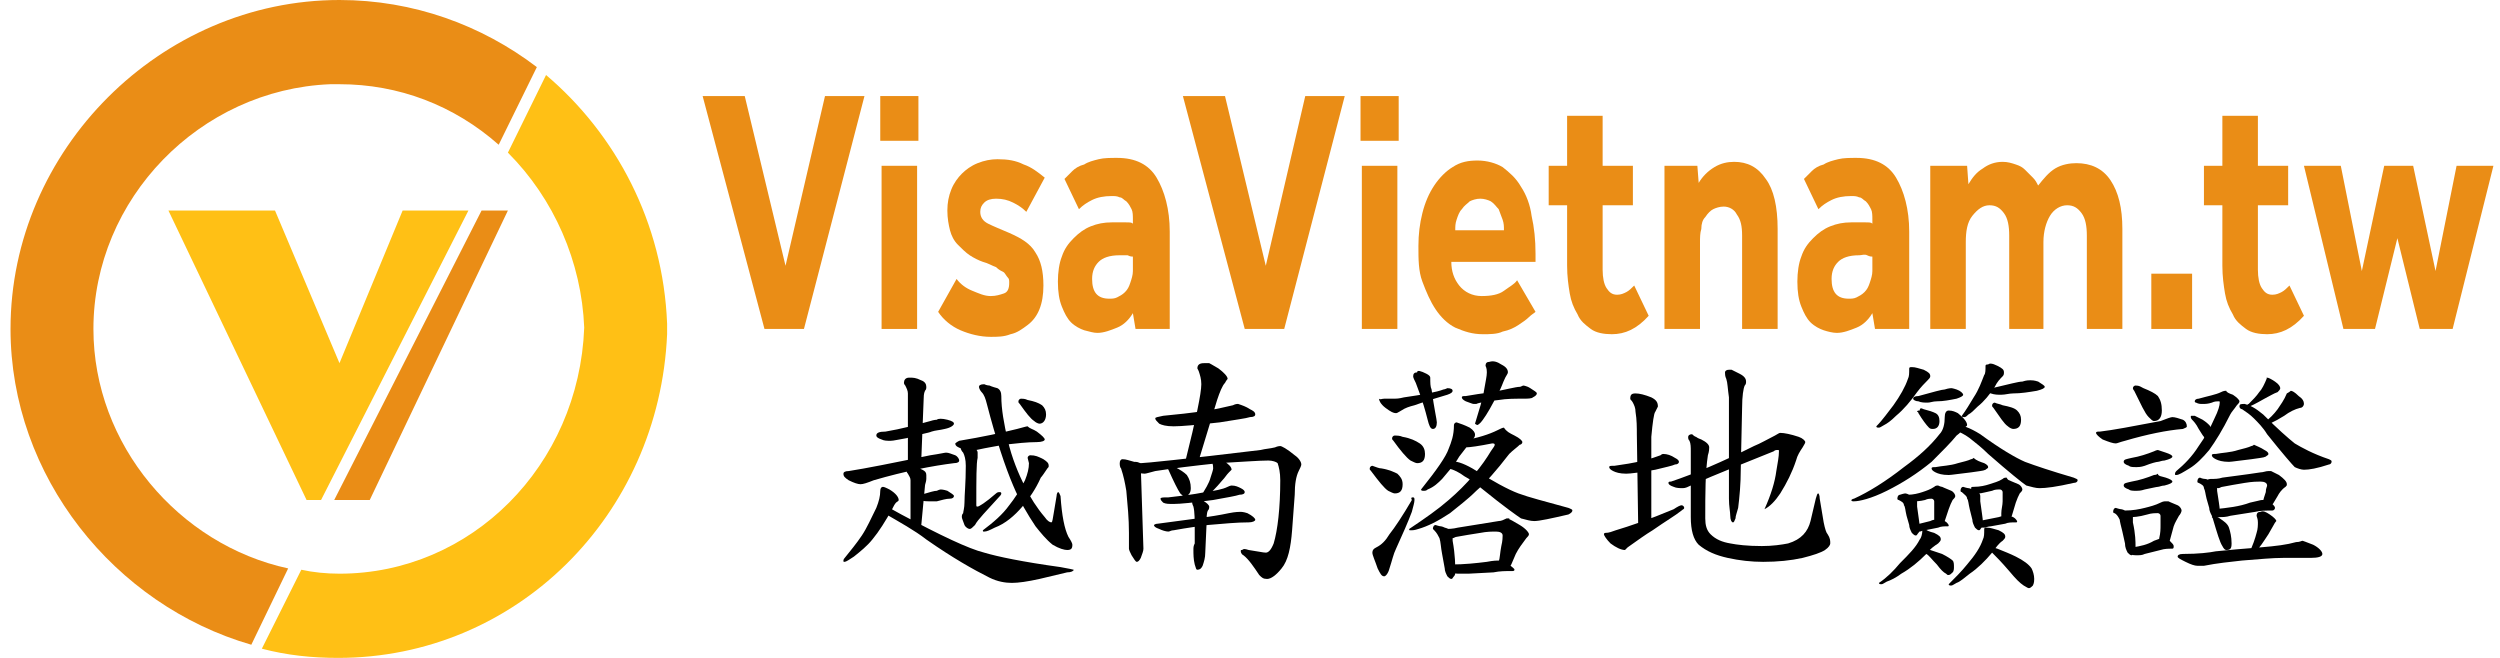 <?xml version="1.0" encoding="utf-8"?>
<!-- Generator: Adobe Illustrator 19.0.0, SVG Export Plug-In . SVG Version: 6.00 Build 0)  -->
<svg version="1.1" xmlns="http://www.w3.org/2000/svg" xmlns:xlink="http://www.w3.org/1999/xlink" x="0px" y="0px" width="190px"
	 height="50px" viewBox="0 0 190 50" style="enable-background:new 0 0 190 50;" xml:space="preserve">
<style type="text/css">
	.st0{fill:#EA8D16;}
	.st1{fill:#FFC015;}
</style>
<g id="Layer_1">
	<g id="XMLID_4_">
		<path id="XMLID_112_" class="st0" d="M21.9,43.2C13.6,41.4,7.1,33.8,7.1,25c0-9.9,8.1-18.2,18-18.6c0.2,0,0.5,0,0.7,0
			c4.5,0,8.7,1.6,12.1,4.6l2.9-5.9C36.6,1.9,31.4,0,25.8,0c-13.6,0-25,11.4-25,25c0,11.2,7.9,21,18.3,24"/>
		<path id="XMLID_6_" class="st1" d="M19.9,49.3c1.9,0.5,3.8,0.7,5.8,0.7c13.5,0,24.4-10.8,25-24.6c0-0.1,0-0.2,0-0.4
			c0-0.1,0-0.2,0-0.4c-0.3-7.7-3.9-14.4-9.2-18.9l-2.9,5.9c3.5,3.5,5.6,8.3,5.8,13.3C44,35.4,35.8,43.6,25.8,43.6
			c-1,0-2-0.1-2.9-0.3"/>
		<polygon id="XMLID_124_" class="st0" points="28.1,38 38.6,16 36.6,16 25.4,38 		"/>
		<polygon id="XMLID_125_" class="st1" points="25.8,27.6 20.9,16 12.8,16 23.3,38 24.4,38 35.6,16 30.6,16 		"/>
	</g>
	<g id="XMLID_2_">
		<path id="XMLID_7_" d="M67.6,37.2c0.5,0.3,0.7,0.6,0.7,0.8c0,0.1-0.1,0.1-0.2,0.2c-0.1,0.1-0.2,0.3-0.3,0.5
			c-0.5,0.9-1,1.7-1.5,2.3c-0.4,0.5-0.9,0.9-1.4,1.3c-0.3,0.2-0.6,0.4-0.7,0.4c-0.1,0-0.1,0-0.1-0.1c0,0,0-0.1,0.1-0.2
			c0.4-0.5,0.9-1.1,1.3-1.7c0.4-0.6,0.7-1.3,1.1-2.1c0.2-0.5,0.3-0.9,0.3-1.3c0-0.2,0.1-0.3,0.2-0.3C67.2,37,67.4,37.1,67.6,37.2z
			 M71.9,34.4c0.2,0,0.4,0.1,0.7,0.2c0.2,0.1,0.3,0.3,0.3,0.4c0,0.1-0.1,0.2-0.4,0.2c-1.6,0.2-3.7,0.6-6.1,1.3
			c-0.5,0.2-0.8,0.3-1,0.3c-0.2,0-0.5-0.1-0.9-0.3c-0.3-0.2-0.4-0.3-0.4-0.5c0-0.1,0.1-0.2,0.4-0.2c1.3-0.2,3.3-0.6,6.2-1.2
			C71.4,34.5,71.8,34.4,71.9,34.4z M72,31.9c0.4,0.1,0.5,0.2,0.5,0.3c0,0.1-0.2,0.3-0.7,0.4c-0.4,0.1-0.7,0.1-1,0.2
			c-0.2,0.1-0.9,0.2-1.9,0.5c-0.6,0.1-1,0.2-1.2,0.2c-0.3,0-0.5,0-0.7-0.1c-0.3-0.1-0.4-0.2-0.4-0.3c0-0.2,0.2-0.3,0.7-0.3
			c1.2-0.2,2.3-0.5,3.4-0.8c0.3-0.1,0.5-0.1,0.5-0.1C71.3,31.8,71.6,31.8,72,31.9z M67.4,38.5c0,0,0.4,0.2,1.1,0.6
			c3,1.6,5.1,2.6,6.3,2.9c1,0.3,2.9,0.7,5.8,1.1c0.6,0.1,1,0.2,1,0.2c0,0.1-0.2,0.2-0.5,0.2L79,44c-0.9,0.2-1.6,0.3-2.1,0.3
			c-0.5,0-1.1-0.1-1.7-0.4c-1.2-0.6-2.8-1.5-4.8-2.9c-0.9-0.7-2-1.3-3.2-2c-0.2-0.1-0.4-0.2-0.4-0.3c0-0.1,0.1-0.2,0.2-0.2
			C67.3,38.5,67.4,38.5,67.4,38.5z M70,28.9c0.3,0.1,0.4,0.3,0.4,0.5c0,0.1,0,0.2-0.1,0.3c-0.1,0.2-0.1,0.5-0.1,0.6L70,35.4h-1
			L69,29.9c0-0.2-0.1-0.4-0.2-0.6c-0.1-0.1-0.1-0.2-0.1-0.2c0-0.2,0.1-0.4,0.4-0.4S69.6,28.7,70,28.9z M70.1,35.7
			c0.2,0.1,0.3,0.2,0.3,0.4c0,0.1,0,0.2,0,0.3c0,0.2-0.1,0.4-0.1,0.5L70,40.1h-0.8l0-3.6c0-0.2-0.1-0.3-0.2-0.5
			c-0.1-0.1-0.1-0.2-0.1-0.2c0-0.2,0.1-0.3,0.3-0.3S69.7,35.5,70.1,35.7z M72,37.3c0.3,0.2,0.5,0.3,0.5,0.4c0,0.1-0.1,0.2-0.3,0.2
			c-0.3,0-0.6,0.1-1,0.2c-0.2,0-0.3,0-0.5,0c-0.3,0-0.5,0-0.8-0.1c-0.3-0.1-0.4-0.1-0.4-0.2c0-0.1,0.2-0.2,0.5-0.2
			c0.7-0.2,1-0.3,1.2-0.3c0.2-0.1,0.3-0.1,0.3-0.1C71.5,37.2,71.7,37.2,72,37.3z M78.8,32.8c0.4,0.3,0.6,0.5,0.6,0.6
			c0,0.1-0.2,0.2-0.6,0.2c-0.7,0-1.6,0.1-2.5,0.2c-0.5,0.1-1.2,0.2-2.1,0.4c-0.2,0-0.3,0.1-0.3,0.1c-0.3,0-0.5-0.1-0.8-0.2
			c-0.3-0.1-0.5-0.2-0.5-0.4c0,0,0.1-0.1,0.3-0.2c1.8-0.3,3.2-0.6,4.4-0.9c0.4-0.1,0.7-0.2,0.8-0.2C78.3,32.6,78.5,32.6,78.8,32.8z
			 M73.9,33.9c0.2,0.2,0.4,0.3,0.4,0.5c0,0.1,0,0.2,0,0.4c-0.1,0.4-0.1,1.6-0.1,3.5c0,0.2,0,0.2,0.1,0.2c0.1,0,0.6-0.3,1.4-1
			c0.1-0.1,0.2-0.1,0.3-0.1c0,0,0.1,0,0.1,0.1c0,0.1-0.1,0.2-0.2,0.3c-0.9,1-1.6,1.7-1.8,2.1c-0.2,0.2-0.3,0.3-0.4,0.3
			c-0.1,0-0.3-0.1-0.4-0.3c-0.1-0.3-0.2-0.5-0.2-0.6c0-0.1,0-0.2,0.1-0.3c0-0.1,0.1-0.4,0.1-0.8c0-0.6,0.1-1.5,0.1-2.8
			c0-0.5-0.1-0.8-0.2-1C73,34.2,73,34,73,34c0-0.1,0.1-0.2,0.3-0.2C73.5,33.7,73.7,33.8,73.9,33.9z M75.2,29.3c0,0,0.2,0.1,0.6,0.2
			c0.2,0.1,0.3,0.3,0.3,0.6c0,1,0.2,2.1,0.5,3.4c0.3,1.3,0.8,2.5,1.3,3.5c0.4,0.8,0.9,1.6,1.5,2.3c0.2,0.3,0.4,0.4,0.5,0.4
			c0.1,0,0.1-0.3,0.2-0.8l0.2-1.2c0-0.2,0.1-0.3,0.1-0.3c0.1,0,0.1,0.1,0.2,0.3c0.1,1.5,0.3,2.5,0.6,3.1c0.2,0.3,0.3,0.5,0.3,0.6
			c0,0.3-0.1,0.4-0.4,0.4c-0.2,0-0.6-0.1-1.1-0.4c-0.5-0.4-0.9-0.9-1.3-1.4c-0.6-0.9-1.2-1.9-1.7-3.1c-0.6-1.4-1.3-3.5-2-6.2
			c-0.1-0.4-0.2-0.7-0.4-0.9c-0.1-0.1-0.2-0.3-0.2-0.4c0-0.1,0.1-0.2,0.4-0.2C75,29.3,75.2,29.3,75.2,29.3z M79.3,34.9
			c0.3,0.2,0.4,0.3,0.4,0.5c0,0.1,0,0.1-0.1,0.2c-0.2,0.3-0.4,0.6-0.5,0.7c-0.4,0.9-0.9,1.6-1.4,2.2c-0.6,0.7-1.3,1.3-2.1,1.6
			c-0.4,0.2-0.6,0.3-0.8,0.3c-0.1,0-0.1,0-0.1-0.1c0.8-0.6,1.5-1.2,2-1.9c0.4-0.5,0.8-1.1,1.2-1.9c0.2-0.5,0.3-0.9,0.3-1.3l-0.1-0.4
			c0-0.1,0.1-0.2,0.2-0.2C78.7,34.6,78.9,34.7,79.3,34.9z M78.1,30.4c0.5,0.1,0.8,0.2,1.1,0.4c0.2,0.2,0.3,0.4,0.3,0.7
			c0,0.4-0.2,0.7-0.5,0.7c-0.1,0-0.3-0.1-0.4-0.2c-0.3-0.2-0.6-0.6-1.1-1.3c-0.1-0.1-0.1-0.1-0.1-0.2c0-0.1,0.1-0.2,0.2-0.2
			C77.7,30.3,77.9,30.3,78.1,30.4z"/>
		<path id="XMLID_20_" d="M86.2,35.1c0.3,0.1,0.5,0.3,0.5,0.4l0.2,6.2c0,0.2-0.1,0.4-0.2,0.7c-0.1,0.2-0.2,0.3-0.3,0.3
			c-0.1,0-0.2-0.2-0.4-0.5c-0.1-0.2-0.2-0.4-0.2-0.5c0-0.1,0-0.2,0-0.4c0-0.3,0-0.6,0-0.8c0-1.1-0.1-2.1-0.2-3.2
			c-0.1-0.6-0.2-1.1-0.4-1.7c-0.1-0.1-0.1-0.3-0.1-0.4c0-0.2,0.1-0.3,0.2-0.3C85.6,34.9,85.8,35,86.2,35.1z M86,35.1
			c0,0,0.1,0,0.3,0c0.2,0,0.3,0.1,0.4,0.1c0.3,0,3.3-0.3,9.1-1c0.4-0.1,0.7-0.1,1.1-0.2c0.2-0.1,0.4-0.1,0.4-0.1
			c0.1,0,0.5,0.2,1.1,0.7c0.3,0.2,0.5,0.5,0.5,0.7c0,0.1-0.1,0.3-0.2,0.5c-0.2,0.4-0.3,1-0.3,1.8l-0.2,2.7c-0.1,1.3-0.3,2.3-0.8,2.9
			C97,43.7,96.6,44,96.3,44l-0.1-2c0.2,0,0.4-0.2,0.6-0.7c0.3-1,0.5-2.7,0.5-4.8c0-0.6-0.1-1-0.2-1.3C97,35.1,96.7,35,96.4,35
			c-0.7,0-2,0.1-3.8,0.2c-1.9,0.2-3.5,0.4-4.8,0.6C87.4,35.9,87.1,36,87,36c-0.3,0-0.6-0.1-0.9-0.2c-0.3-0.2-0.4-0.3-0.4-0.4
			c0-0.1,0.1-0.2,0.2-0.2C86,35.1,86,35.1,86,35.1z M94.8,39c0.4,0.2,0.6,0.4,0.6,0.5c0,0.1-0.2,0.2-0.5,0.2c-0.9,0-1.9,0.1-3.1,0.2
			c-0.7,0.1-1.5,0.2-2.6,0.4c-0.2,0-0.3,0.1-0.4,0.1c-0.2,0-0.5-0.1-0.7-0.2c-0.3-0.1-0.4-0.2-0.4-0.3c0,0,0.1-0.1,0.3-0.1
			c2.2-0.3,4-0.5,5.4-0.8c0.5-0.1,0.8-0.1,0.9-0.1C94.3,38.9,94.5,38.9,94.8,39z M95,31.1c0.2,0.1,0.4,0.2,0.4,0.4
			c0,0.1-0.1,0.2-0.4,0.2c-0.3,0.1-1.1,0.2-2.3,0.4c-1.8,0.2-2.9,0.3-3.5,0.3c-0.6,0-0.9-0.1-1.1-0.2c-0.2-0.2-0.3-0.3-0.3-0.4
			c0-0.1,0.2-0.1,0.6-0.2c1-0.1,2.1-0.2,3.3-0.4c0.8-0.1,1.5-0.3,2-0.4c0.2-0.1,0.3-0.1,0.4-0.1C94.4,30.8,94.7,30.9,95,31.1z
			 M94.3,37.1c0.2,0.1,0.3,0.2,0.3,0.3c0,0.1-0.1,0.2-0.4,0.2c-0.3,0.1-0.9,0.2-2,0.4c-1.5,0.2-2.5,0.3-3,0.3c-0.4,0-0.6,0-0.8-0.1
			c-0.1-0.1-0.2-0.2-0.2-0.3c0-0.1,0.2-0.1,0.6-0.1c0.9-0.1,1.8-0.2,2.8-0.4c0.7-0.1,1.3-0.2,1.7-0.4c0.2-0.1,0.3-0.1,0.3-0.1
			C93.9,36.9,94.1,37,94.3,37.1z M89.3,35.5c0.4,0.2,0.7,0.4,0.9,0.6c0.2,0.3,0.3,0.6,0.3,1c0,0.4-0.2,0.6-0.5,0.6
			c-0.1,0-0.2-0.1-0.3-0.2c-0.2-0.3-0.5-0.9-0.9-1.8c-0.1-0.1-0.1-0.2-0.1-0.2c0-0.1,0.1-0.1,0.2-0.1C89,35.3,89.2,35.4,89.3,35.5z
			 M91.9,27.6c0,0,0.2,0.1,0.7,0.4c0.4,0.3,0.7,0.6,0.7,0.8c0,0-0.1,0.1-0.2,0.3c-0.2,0.2-0.4,0.7-0.6,1.3L91.1,35h-1
			c0.8-3.2,1.2-5.1,1.2-5.8c0-0.4-0.1-0.7-0.2-1L91,28c0-0.3,0.2-0.4,0.5-0.4C91.7,27.6,91.9,27.6,91.9,27.6z M91,37.8
			c0,0,0.2,0.1,0.5,0.3c0.2,0.1,0.4,0.3,0.4,0.4c0,0.1,0,0.2-0.1,0.3c-0.1,0.2-0.1,0.5-0.1,1L91.6,42c0,0.4-0.1,0.7-0.2,1
			c-0.1,0.2-0.2,0.3-0.4,0.3c-0.1,0-0.1-0.1-0.2-0.4c-0.1-0.4-0.1-0.8-0.1-1.1c0-0.2,0-0.3,0.1-0.5c0-0.2,0-0.5,0-0.9
			c0-0.9,0-1.5-0.1-1.9c-0.1-0.2-0.1-0.3-0.1-0.4c0-0.2,0.1-0.3,0.3-0.3C90.9,37.8,91,37.8,91,37.8z M93.1,35.1
			c0.3,0.2,0.5,0.4,0.5,0.6c0,0-0.1,0.1-0.2,0.2c-0.2,0.2-0.3,0.4-0.5,0.6c-0.5,0.6-0.9,1-1.2,1.2c-0.2,0.2-0.4,0.2-0.4,0.2
			c-0.1,0-0.1-0.1-0.1-0.1c0.4-0.6,0.7-1.1,0.8-1.5c0.1-0.3,0.2-0.6,0.2-0.7c0-0.1,0-0.3-0.1-0.5c0-0.2,0.1-0.3,0.3-0.3
			C92.6,34.8,92.8,34.9,93.1,35.1z M94.9,41.8c0.7,0.1,1.1,0.2,1.3,0.2l0.1,2c-0.3,0-0.4-0.1-0.6-0.3c-0.4-0.6-0.8-1.2-1.2-1.5
			c-0.2-0.1-0.2-0.3-0.2-0.3c0-0.1,0-0.1,0.1-0.1C94.5,41.7,94.6,41.7,94.9,41.8z"/>
		<path id="XMLID_31_" d="M105,35.6c0.6,0.1,1,0.3,1.2,0.4c0.2,0.2,0.4,0.4,0.4,0.8c0,0.5-0.2,0.7-0.6,0.7c-0.1,0-0.3-0.1-0.5-0.2
			c-0.3-0.2-0.7-0.7-1.3-1.5c-0.1-0.1-0.1-0.1-0.1-0.2c0-0.1,0.1-0.2,0.2-0.2C104.6,35.5,104.8,35.6,105,35.6z M107.4,37.8
			c0.1,0,0.1,0.1,0.1,0.2c0,0.2-0.1,0.5-0.2,0.9c-0.3,0.8-0.7,1.7-1.2,2.8c-0.2,0.4-0.3,0.9-0.5,1.5c-0.1,0.4-0.3,0.6-0.4,0.6
			c-0.2,0-0.3-0.2-0.5-0.6c-0.2-0.6-0.4-1-0.4-1.2c0-0.2,0.1-0.3,0.3-0.4c0.4-0.2,0.7-0.5,1-1c0.4-0.5,1-1.4,1.7-2.6
			C107.2,37.8,107.3,37.8,107.4,37.8z M105.2,30.3c0.1,0,0.2,0,0.4,0c0.2,0,0.4,0,0.4,0c0.1,0,0.3,0,0.7-0.1c1.4-0.2,2.5-0.4,3-0.6
			c0.1,0,0.3-0.1,0.3-0.1c0.3,0,0.4,0.1,0.4,0.2c0,0.1-0.1,0.2-0.4,0.3c-1.7,0.5-2.5,0.8-2.5,0.8c-0.4,0.1-0.7,0.2-1,0.4
			c-0.2,0.1-0.3,0.2-0.4,0.2c-0.2,0-0.4-0.1-0.8-0.4c-0.4-0.3-0.5-0.6-0.5-0.7C104.9,30.4,105,30.3,105.2,30.3z M106.6,33.2
			c0.6,0.1,1,0.3,1.3,0.5c0.3,0.2,0.4,0.5,0.4,0.8c0,0.5-0.2,0.7-0.6,0.7c-0.1,0-0.3-0.1-0.5-0.2c-0.3-0.2-0.8-0.8-1.3-1.5
			c-0.1-0.1-0.1-0.1-0.1-0.2c0-0.1,0.1-0.2,0.2-0.2C106.1,33.1,106.4,33.1,106.6,33.2z M115.1,33.1c0.4,0.2,0.6,0.4,0.6,0.5
			c0,0.1-0.1,0.2-0.2,0.2c-0.2,0.2-0.5,0.4-0.8,0.7c-1,1.3-1.8,2.2-2.5,2.8c-0.7,0.7-1.4,1.2-2,1.7c-0.9,0.6-1.7,1-2.4,1.2
			c-0.3,0.1-0.4,0.1-0.6,0.1c-0.1,0-0.1,0-0.1-0.1c1.2-0.8,2.2-1.5,3-2.2c0.7-0.6,1.3-1.2,1.9-1.9c0.6-0.7,1-1.3,1.3-1.8
			c0.2-0.3,0.3-0.4,0.3-0.5c0-0.1-0.1-0.1-0.2-0.1c-1,0.2-1.7,0.3-2,0.3c-0.1,0-0.3,0-0.5-0.1c-0.2-0.1-0.3-0.2-0.3-0.2
			c0-0.1,0.2-0.1,0.5-0.2c1.2-0.2,2.1-0.5,2.7-0.8c0.2-0.1,0.4-0.2,0.5-0.2C114.5,32.8,114.7,32.9,115.1,33.1z M108.4,28.4
			c0.2,0.1,0.3,0.2,0.3,0.3c0,0.4,0,0.7,0.1,0.9c0.2,1.5,0.4,2.3,0.4,2.5c0,0.3-0.1,0.5-0.3,0.5c-0.2,0-0.3-0.3-0.4-0.7
			c-0.4-1.6-0.8-2.5-0.9-2.8c-0.1-0.2-0.2-0.4-0.2-0.5c0-0.2,0.1-0.3,0.3-0.3C107.7,28.1,108,28.2,108.4,28.4z M111.7,32.5
			c0.3,0.2,0.4,0.4,0.4,0.5c0,0.1,0,0.2-0.1,0.3c-0.4,0.5-0.8,1-1.1,1.4c-0.4,0.7-0.9,1.2-1.3,1.7c-0.3,0.3-0.6,0.6-1.1,0.8
			c-0.1,0.1-0.2,0.1-0.3,0.1c-0.1,0-0.2,0-0.2-0.1c1.2-1.5,1.9-2.5,2.1-3.1c0.2-0.5,0.4-1,0.4-1.8c0-0.1,0.1-0.2,0.2-0.2
			C111,32.2,111.3,32.3,111.7,32.5z M109.5,40c0,0,0.1,0,0.3,0.1c0.4,0.1,0.6,0.3,0.6,0.5c0,0.2,0,0.3,0,0.5
			c0.2,1.1,0.2,1.9,0.2,2.3c0,0.2,0,0.3-0.1,0.4c-0.1,0.1-0.1,0.2-0.2,0.2c-0.1,0-0.2-0.1-0.3-0.2c-0.1-0.2-0.2-0.4-0.2-0.6
			l-0.2-1.1c-0.1-0.5-0.1-0.9-0.2-1.2c-0.1-0.2-0.2-0.4-0.4-0.6c-0.1-0.1-0.1-0.1-0.1-0.1c0-0.2,0.1-0.3,0.2-0.3
			C109.4,40,109.5,40,109.5,40z M114.8,39.5c0,0,0.2,0.1,0.7,0.4c0.5,0.3,0.7,0.6,0.7,0.7c0,0.1-0.1,0.2-0.2,0.3
			c-0.3,0.4-0.6,0.8-0.8,1.2l-0.3,0.7c-0.1,0.3-0.4,0.5-0.6,0.5c-0.3,0-0.5-0.1-0.5-0.3c0-0.1,0-0.2,0.1-0.3
			c0.1-0.3,0.1-0.7,0.2-1.2c0.1-0.4,0.1-0.7,0.1-0.8c0-0.2-0.2-0.3-0.5-0.3c-0.3,0-0.7,0-1.2,0.1c-0.6,0.1-1.3,0.2-1.8,0.3
			c-0.1,0-0.2,0.1-0.3,0.1c-0.2,0-0.4-0.1-0.6-0.2c-0.2-0.1-0.3-0.2-0.3-0.3c0-0.1,0.1-0.2,0.3-0.2c0.3,0,0.6,0,1-0.1
			c0.7-0.1,1.8-0.3,3.1-0.5c0.2,0,0.4-0.1,0.6-0.2c0.1,0,0.2,0,0.2,0C114.7,39.5,114.8,39.5,114.8,39.5z M111.9,35.6
			c1.6,1,2.7,1.6,3.5,1.9c0.8,0.3,2,0.6,3.8,1.1c0.2,0.1,0.3,0.1,0.3,0.2c0,0.1-0.1,0.2-0.3,0.3c-1.3,0.3-2.2,0.5-2.6,0.5
			c-0.3,0-0.6-0.1-1-0.2c-0.3-0.2-1.3-0.9-2.9-2.2c-0.5-0.4-1-0.8-1.4-1c-0.4-0.3-0.8-0.5-1.2-0.6c-0.2,0-0.2-0.1-0.2-0.2
			c0-0.2,0.1-0.3,0.4-0.3C110.6,35,111.2,35.2,111.9,35.6z M114.2,42.7c0,0,0.2,0.1,0.5,0.2c0.2,0.2,0.4,0.3,0.4,0.4
			c0,0.1-0.1,0.1-0.2,0.1c-0.5,0-0.9,0-1.4,0.1l-1.9,0.1c-0.3,0-0.6,0-0.8,0c-0.3,0-0.5-0.1-0.6-0.2s-0.2-0.2-0.2-0.3
			c0-0.1,0.1-0.2,0.3-0.2c1,0,1.9-0.1,2.7-0.2c0.5-0.1,0.8-0.1,0.9-0.1C114.1,42.7,114.2,42.7,114.2,42.7z M116.3,29.5
			c0.3,0.2,0.5,0.3,0.5,0.4c0,0.1-0.1,0.2-0.3,0.3c-0.1,0.1-0.4,0.1-0.8,0.1c-0.6,0-1.2,0-1.8,0.1c-0.9,0.1-1.5,0.2-1.7,0.3
			c-0.1,0-0.2,0-0.2,0c-0.1,0-0.3-0.1-0.6-0.2c-0.2-0.1-0.3-0.2-0.3-0.3c0-0.1,0.1-0.1,0.3-0.1c0.6-0.1,1.2-0.2,2-0.3
			c1.1-0.2,1.8-0.4,2.1-0.4c0.1,0,0.2-0.1,0.3-0.1C115.7,29.3,116,29.3,116.3,29.5z M114.1,27.7c0.4,0.2,0.5,0.4,0.5,0.6
			c0,0.1-0.1,0.2-0.2,0.4c-0.2,0.4-0.3,0.8-0.5,1.1c-0.5,1-0.9,1.7-1.2,2.1c-0.2,0.3-0.4,0.4-0.4,0.4c-0.1,0-0.2-0.1-0.2-0.1
			c0.3-1,0.6-1.9,0.7-2.6c0.1-0.6,0.2-1,0.2-1.3c0-0.1,0-0.3-0.1-0.5c0-0.2,0.1-0.3,0.3-0.3C113.5,27.4,113.8,27.5,114.1,27.7z"/>
		<path id="XMLID_45_" d="M127.8,38.4c0.1,0,0.2,0.1,0.2,0.2c0,0.1-0.1,0.1-0.2,0.2c-0.5,0.4-1.2,0.8-2.2,1.5
			c-0.5,0.3-1.2,0.8-1.9,1.3c-0.1,0.1-0.2,0.2-0.2,0.2c-0.3,0-0.7-0.2-1.1-0.5c-0.3-0.3-0.5-0.6-0.5-0.7c0,0,0-0.1,0.1-0.1
			c0.3,0,0.5-0.1,0.8-0.2c1-0.3,2.5-0.8,4.4-1.6C127.5,38.5,127.7,38.4,127.8,38.4z M127.3,34.8c0.2,0.1,0.3,0.2,0.3,0.3
			c0,0.1-0.1,0.2-0.3,0.2c-0.2,0.1-0.7,0.2-1.5,0.4c-1.1,0.2-1.9,0.3-2.2,0.3c-0.5,0-0.8-0.1-1-0.2c-0.2-0.1-0.3-0.2-0.3-0.3
			c0-0.1,0.1-0.1,0.4-0.1c0.7-0.1,1.4-0.2,2.2-0.4c0.5-0.1,1-0.3,1.3-0.4c0.1-0.1,0.2-0.1,0.2-0.1C126.7,34.5,127,34.6,127.3,34.8z
			 M125.5,30.2c0.4,0.2,0.5,0.4,0.5,0.7c0,0-0.1,0.2-0.2,0.4c-0.1,0.1-0.2,0.8-0.3,1.9l0,6.6h-1l-0.1-6.8c0-0.5,0-1.1-0.1-1.7
			c0-0.3-0.1-0.5-0.2-0.7c-0.1-0.2-0.2-0.2-0.2-0.3c0-0.3,0.1-0.4,0.4-0.4C124.6,29.9,125,30,125.5,30.2z M136.7,33.2
			c0.3,0.1,0.5,0.3,0.5,0.4c0,0.1-0.1,0.2-0.2,0.4c-0.2,0.3-0.4,0.6-0.5,1c-0.3,0.9-0.7,1.7-1.2,2.5c-0.4,0.6-0.8,1-1.2,1.2
			c0.5-1.1,0.8-2.1,0.9-2.9c0.1-0.6,0.2-1.1,0.2-1.5c0-0.1,0-0.1-0.1-0.1c-0.1,0-0.2,0-0.3,0.1c-2.2,0.9-4.3,1.7-6.3,2.6
			c-0.2,0.1-0.4,0.2-0.6,0.2c-0.2,0-0.5,0-0.7-0.1c-0.3-0.1-0.4-0.2-0.4-0.3c0-0.1,0.1-0.1,0.2-0.1c1.8-0.6,3.9-1.5,6.3-2.7
			c0.5-0.2,1-0.5,1.6-0.8c0.2-0.1,0.3-0.2,0.4-0.2C135.6,32.9,136.1,33,136.7,33.2z M128.9,33.2c0,0,0.1,0.1,0.4,0.2
			c0.4,0.2,0.6,0.4,0.6,0.6c0,0.1,0,0.3-0.1,0.6c-0.2,1.3-0.2,2.9-0.2,4.8c0,0.5,0.1,0.9,0.4,1.2c0.4,0.4,0.9,0.6,1.5,0.7
			c0.5,0.1,1.3,0.2,2.4,0.2c0.8,0,1.5-0.1,2-0.2c1-0.3,1.5-0.9,1.7-1.7l0.4-1.7c0.1-0.3,0.1-0.4,0.2-0.4c0,0,0.1,0.1,0.1,0.4
			l0.3,1.8c0.1,0.5,0.2,0.8,0.3,0.9c0.2,0.3,0.2,0.5,0.2,0.7c0,0.1-0.1,0.3-0.4,0.5c-0.3,0.2-0.9,0.4-1.7,0.6
			c-0.9,0.2-1.9,0.3-3,0.3c-0.9,0-1.8-0.1-2.7-0.3c-0.9-0.2-1.6-0.5-2.2-1c-0.4-0.4-0.6-1.1-0.6-2.1c0-0.6,0-1.4,0-2.3
			c0-1.2,0-2.1,0-2.7c0-0.3,0-0.6-0.1-0.8c-0.1-0.1-0.1-0.2-0.1-0.3c0-0.1,0.1-0.2,0.3-0.2C128.8,33.2,128.9,33.2,128.9,33.2z
			 M131.6,28.1c0,0,0.2,0.1,0.6,0.3c0.4,0.2,0.5,0.4,0.5,0.6c0,0.1,0,0.2-0.1,0.3c-0.1,0.2-0.2,0.8-0.2,1.7l-0.1,4.6
			c0,1.2-0.1,2.2-0.2,3c-0.1,0.4-0.2,0.6-0.2,0.8c-0.1,0.2-0.1,0.3-0.2,0.3c-0.1,0-0.2-0.2-0.2-0.5c0-0.3-0.1-0.7-0.1-1.3v-4.9
			c0-0.9,0-1.8,0-2.8c-0.1-0.7-0.1-1.1-0.2-1.4c-0.1-0.2-0.1-0.4-0.1-0.5c0-0.1,0.1-0.2,0.3-0.2S131.6,28.1,131.6,28.1z"/>
		<path id="XMLID_52_" d="M148.8,31.4c0.5,0.4,0.7,0.7,0.7,0.9c0,0.1-0.1,0.1-0.2,0.2c-0.2,0.2-0.3,0.4-0.6,0.6
			c-0.4,0.5-1.1,1.2-1.9,2c-1.1,0.9-2.2,1.6-3.4,2.2c-1.2,0.6-2.1,0.8-2.5,0.8c-0.1,0-0.2,0-0.2-0.1c0,0,0.1-0.1,0.2-0.1
			c1.1-0.5,2.4-1.3,3.8-2.4c1.1-0.8,2-1.6,2.7-2.5c0.3-0.3,0.4-0.8,0.4-1.3c0-0.3,0.1-0.5,0.3-0.5C148.4,31.2,148.6,31.3,148.8,31.4
			z M146.2,28.1c0.4,0.2,0.5,0.3,0.5,0.5c0,0.1-0.1,0.2-0.2,0.3c-0.2,0.2-0.5,0.5-0.8,0.9c-0.5,0.7-1,1.3-1.6,1.8
			c-0.4,0.4-0.7,0.6-0.9,0.7c-0.2,0.1-0.3,0.2-0.4,0.2c-0.1,0-0.2,0-0.2-0.1c0.5-0.5,0.9-1.1,1.3-1.6c0.5-0.7,0.9-1.4,1.1-2
			c0.1-0.2,0.1-0.4,0.1-0.8c0-0.1,0.1-0.1,0.2-0.1C145.6,27.9,145.8,28,146.2,28.1z M147,40.5c0.4,0.2,0.5,0.3,0.5,0.5
			c0,0.1-0.1,0.2-0.2,0.3c-0.3,0.2-0.6,0.4-0.9,0.8c-0.6,0.6-1.2,1.1-1.9,1.5c-0.4,0.3-0.8,0.5-1.1,0.6c-0.2,0.1-0.3,0.2-0.4,0.2
			c-0.1,0-0.2,0-0.2-0.1c0.6-0.4,1.1-0.9,1.6-1.5c0.7-0.7,1.2-1.2,1.5-1.8c0.1-0.1,0.2-0.4,0.2-0.7c0-0.1,0.1-0.1,0.2-0.1
			C146.4,40.3,146.6,40.4,147,40.5z M144.8,37.5c0,0,0.1,0,0.3,0.1c0.4,0.1,0.6,0.3,0.6,0.5c0,0.1,0,0.2,0,0.4
			c0.1,0.8,0.2,1.3,0.2,1.6c0,0.2,0,0.3-0.1,0.4c-0.1,0.1-0.1,0.2-0.2,0.2c-0.1,0-0.2-0.1-0.3-0.2c-0.1-0.2-0.2-0.4-0.2-0.6
			l-0.2-0.7c-0.1-0.4-0.1-0.7-0.2-0.8c0-0.2-0.2-0.3-0.4-0.4c-0.1,0-0.1-0.1-0.1-0.1c0-0.2,0.1-0.3,0.2-0.3
			C144.7,37.5,144.8,37.5,144.8,37.5z M147.6,37c0,0,0.2,0.1,0.7,0.3c0.2,0.1,0.3,0.3,0.3,0.4c0,0.1-0.1,0.2-0.2,0.3
			c-0.1,0.2-0.2,0.4-0.3,0.7l-0.3,0.9c-0.1,0.2-0.2,0.3-0.4,0.3c-0.3,0-0.4-0.1-0.4-0.2c0,0,0-0.1,0-0.2c0-0.3,0-0.6,0-0.8
			c0-0.3,0-0.5,0-0.6c0-0.1-0.1-0.2-0.2-0.2c-0.1,0-0.3,0-0.5,0.1c-0.4,0.1-0.7,0.1-0.9,0.1c-0.1,0-0.3-0.1-0.4-0.2
			c-0.2-0.1-0.2-0.2-0.2-0.2c0-0.1,0.1-0.1,0.2-0.1c0.4,0,0.8-0.1,1.1-0.2c0.3-0.1,0.6-0.2,0.9-0.4c0.1-0.1,0.2-0.1,0.3-0.1
			C147.5,37,147.6,37,147.6,37z M148.7,29.6c0.3,0.1,0.5,0.3,0.5,0.4c0,0.1-0.2,0.2-0.5,0.3c-0.5,0.1-1,0.2-1.5,0.2
			c-0.3,0-0.5,0.1-0.7,0.1c-0.2,0-0.5,0-0.7-0.1c-0.2,0-0.4-0.1-0.4-0.2c0-0.1,0.1-0.2,0.4-0.2c1.1-0.3,1.8-0.5,2-0.5
			c0.3-0.1,0.5-0.1,0.5-0.1C148.3,29.5,148.4,29.5,148.7,29.6z M147.4,39.4c0,0,0.1,0.1,0.4,0.2c0.2,0.1,0.3,0.3,0.3,0.3
			c0,0.1,0,0.1-0.1,0.1c-0.2,0-0.5,0-0.7,0.1l-1,0.2c-0.2,0-0.3,0.1-0.4,0.1c-0.2,0-0.4,0-0.5-0.1c-0.1-0.1-0.1-0.2-0.1-0.2
			c0-0.1,0.1-0.2,0.2-0.2c0.4-0.1,0.8-0.2,1.2-0.3c0.2-0.1,0.3-0.1,0.4-0.1C147.3,39.4,147.4,39.4,147.4,39.4z M146.2,31.1
			c0.4,0.1,0.7,0.2,0.9,0.3c0.2,0.1,0.3,0.3,0.3,0.6c0,0.4-0.2,0.6-0.5,0.6c-0.1,0-0.2,0-0.3-0.1c-0.2-0.2-0.5-0.6-0.8-1.1
			c0-0.1-0.1-0.1-0.1-0.1c0-0.1,0.1-0.1,0.2-0.1C145.9,31,146,31,146.2,31.1z M146.7,41.8c0.3,0.1,0.6,0.2,0.9,0.3
			c0.4,0.2,0.7,0.4,0.8,0.5c0.1,0.1,0.1,0.3,0.1,0.5c0,0.1,0,0.3-0.1,0.4c-0.1,0.1-0.2,0.2-0.3,0.2c-0.1,0-0.1,0-0.2-0.1
			c-0.2-0.1-0.4-0.3-0.7-0.7c-0.4-0.4-0.6-0.7-0.8-0.8c-0.1-0.1-0.2-0.2-0.2-0.2c0-0.1,0-0.1,0.1-0.1
			C146.5,41.7,146.6,41.8,146.7,41.8z M150.8,35.2c0.2,0.1,0.3,0.2,0.3,0.3c0,0.1-0.1,0.1-0.2,0.2c-0.2,0.1-0.5,0.1-1.1,0.2
			c-0.9,0.1-1.5,0.2-1.7,0.2c-0.5,0-0.8-0.1-1-0.2c-0.2-0.1-0.3-0.2-0.3-0.3c0-0.1,0.1-0.1,0.3-0.1c0.5-0.1,1.1-0.1,1.7-0.3
			c0.4-0.1,0.8-0.2,1-0.3c0.1,0,0.2-0.1,0.2-0.1C150.2,35,150.5,35.1,150.8,35.2z M151.9,40.3c0.4,0.2,0.5,0.3,0.5,0.5
			c0,0.1-0.1,0.2-0.2,0.3c-0.3,0.2-0.5,0.5-0.8,0.9c-0.5,0.6-1.1,1.2-1.7,1.6c-0.4,0.3-0.7,0.6-1,0.7c-0.2,0.1-0.3,0.2-0.4,0.2
			c-0.1,0-0.2,0-0.2-0.1c0.5-0.5,1-1,1.4-1.5c0.6-0.7,1-1.3,1.2-1.9c0.1-0.2,0.1-0.4,0.1-0.8c0-0.1,0.1-0.1,0.2-0.1
			C151.3,40.1,151.5,40.2,151.9,40.3z M150.5,33c1.5,1.1,2.7,1.8,3.4,2.1c0.8,0.3,2,0.7,3.7,1.2c0.2,0.1,0.3,0.1,0.3,0.2
			c0,0.1-0.1,0.2-0.3,0.2c-1.3,0.3-2.1,0.4-2.6,0.4c-0.3,0-0.6-0.1-1-0.2c-0.3-0.2-1.3-1-2.9-2.4c-0.5-0.5-0.9-0.8-1.4-1.2
			c-0.4-0.3-0.8-0.5-1.2-0.6c-0.2,0-0.2-0.1-0.2-0.2c0-0.2,0.1-0.2,0.4-0.2C149.1,32.3,149.7,32.5,150.5,33z M149.6,37.1
			c0,0,0.1,0,0.3,0.1c0.4,0.1,0.6,0.3,0.6,0.5c0,0.1,0,0.2,0,0.4c0.1,0.8,0.2,1.3,0.2,1.6c0,0.2,0,0.3-0.1,0.4
			c-0.1,0.1-0.1,0.2-0.2,0.2c-0.1,0-0.2-0.1-0.3-0.2c-0.1-0.2-0.2-0.4-0.2-0.6l-0.2-0.8c-0.1-0.4-0.1-0.7-0.2-0.8
			c0-0.2-0.2-0.3-0.4-0.5c-0.1,0-0.1-0.1-0.1-0.1c0-0.2,0.1-0.3,0.2-0.3C149.5,37.1,149.6,37.1,149.6,37.1z M151.8,27.8
			c0.4,0.2,0.5,0.3,0.5,0.5c0,0.1,0,0.2-0.1,0.3c-0.2,0.2-0.4,0.4-0.6,0.8c-0.4,0.6-0.8,1.1-1.3,1.5c-0.3,0.3-0.5,0.5-0.7,0.6
			c-0.1,0.1-0.2,0.2-0.3,0.2c-0.1,0-0.2,0-0.2-0.1c0.3-0.4,0.6-0.9,0.9-1.4c0.4-0.6,0.6-1.2,0.8-1.7c0.1-0.1,0.1-0.4,0.1-0.7
			c0-0.1,0.1-0.1,0.2-0.1C151.2,27.6,151.4,27.6,151.8,27.8z M152.7,36.5c0,0,0.2,0.1,0.7,0.3c0.2,0.1,0.3,0.3,0.3,0.4
			c0,0.1-0.1,0.2-0.2,0.3c-0.1,0.2-0.2,0.4-0.3,0.7l-0.3,1c-0.1,0.2-0.2,0.3-0.4,0.3c-0.3,0-0.4-0.1-0.4-0.2c0,0,0-0.1,0-0.3
			c0-0.3,0.1-0.6,0.1-0.9c0-0.3,0-0.5,0-0.7c0-0.1-0.1-0.2-0.2-0.2c-0.2,0-0.4,0-0.6,0.1c-0.5,0.1-0.8,0.2-1,0.2
			c-0.1,0-0.3-0.1-0.4-0.2c-0.2-0.1-0.2-0.2-0.2-0.2c0-0.1,0.1-0.1,0.2-0.1c0.5,0,0.9-0.1,1.2-0.2c0.3-0.1,0.7-0.2,1-0.4
			c0.1-0.1,0.2-0.1,0.3-0.1C152.6,36.5,152.7,36.5,152.7,36.5z M152.6,39.1c0,0,0.1,0.1,0.4,0.2c0.2,0.1,0.3,0.3,0.3,0.3
			c0,0.1,0,0.1-0.1,0.1c-0.3,0-0.6,0-0.8,0.1l-1.1,0.2c-0.2,0-0.4,0.1-0.5,0.1c-0.2,0-0.4,0-0.5-0.1c-0.1-0.1-0.1-0.2-0.1-0.2
			c0-0.1,0.1-0.2,0.2-0.2c0.5-0.1,1-0.2,1.5-0.3c0.3-0.1,0.4-0.1,0.5-0.1C152.5,39.1,152.6,39.1,152.6,39.1z M154.9,29
			c0.3,0.2,0.5,0.3,0.5,0.4c0,0.1-0.2,0.2-0.6,0.3c-0.6,0.1-1.2,0.2-1.8,0.2c-0.3,0-0.6,0.1-0.9,0.1c-0.3,0-0.5,0-0.8-0.1
			c-0.3-0.1-0.4-0.1-0.4-0.2c0-0.1,0.2-0.2,0.5-0.2c1.3-0.3,2-0.5,2.3-0.5c0.3-0.1,0.5-0.1,0.6-0.1C154.4,28.9,154.6,28.9,154.9,29z
			 M151.8,41.7c0.5,0.2,1,0.4,1.4,0.6c0.6,0.3,1,0.6,1.2,0.9c0.1,0.2,0.2,0.5,0.2,0.8c0,0.1,0,0.3-0.1,0.5c-0.1,0.1-0.2,0.2-0.3,0.2
			c-0.1,0-0.2-0.1-0.4-0.2c-0.3-0.2-0.6-0.5-1.1-1.1c-0.6-0.7-1-1.1-1.3-1.4c-0.2-0.2-0.3-0.3-0.3-0.4c0-0.1,0-0.1,0.1-0.1
			C151.4,41.6,151.5,41.6,151.8,41.7z M152.2,30.8c0.5,0.1,0.9,0.2,1.1,0.4c0.2,0.2,0.3,0.4,0.3,0.7c0,0.5-0.2,0.7-0.6,0.7
			c-0.1,0-0.3-0.1-0.4-0.2c-0.3-0.2-0.6-0.7-1.1-1.4c-0.1-0.1-0.1-0.1-0.1-0.2c0-0.1,0.1-0.2,0.2-0.2
			C151.8,30.7,152,30.7,152.2,30.8z"/>
		<path id="XMLID_72_" d="M165.1,31.7c0.2,0,0.5,0.1,0.8,0.2c0.2,0.1,0.3,0.3,0.3,0.5c0,0.1-0.1,0.1-0.3,0.2
			c-1.2,0.1-2.7,0.4-4.4,0.9c-0.4,0.1-0.6,0.2-0.7,0.2c-0.2,0-0.5-0.1-1-0.3c-0.3-0.2-0.5-0.4-0.5-0.5c0-0.1,0.1-0.1,0.3-0.1
			c0.9-0.1,2.5-0.4,4.6-0.8C164.7,31.8,165,31.7,165.1,31.7z M161.2,38.7c0,0,0.1,0,0.3,0.1c0.4,0.1,0.6,0.3,0.6,0.5
			c0,0.1,0,0.3,0,0.4c0.2,0.9,0.2,1.5,0.2,1.8c0,0.2,0,0.4-0.1,0.5c-0.1,0.1-0.1,0.2-0.2,0.2c-0.1,0-0.2-0.1-0.3-0.2
			c-0.1-0.2-0.2-0.4-0.2-0.7l-0.2-0.9c-0.1-0.4-0.2-0.8-0.2-0.9c-0.1-0.2-0.2-0.4-0.4-0.5c-0.1,0-0.1-0.1-0.1-0.1
			c0-0.2,0.1-0.3,0.2-0.3C161.1,38.7,161.2,38.7,161.2,38.7z M164.6,34.4c0.3,0.1,0.5,0.2,0.5,0.3c0,0.1-0.2,0.2-0.6,0.3
			c-0.2,0-0.4,0.1-0.5,0.1c-0.1,0-0.5,0.1-1,0.3c-0.3,0.1-0.5,0.1-0.6,0.1c-0.3,0-0.5,0-0.6-0.1c-0.3-0.1-0.4-0.2-0.4-0.3
			c0-0.2,0.2-0.2,0.6-0.3c0.6-0.1,1.2-0.3,1.7-0.5c0.2-0.1,0.3-0.1,0.3-0.1C164,34.2,164.3,34.3,164.6,34.4z M164.6,36.3
			c0.3,0.1,0.5,0.2,0.5,0.3c0,0.1-0.2,0.2-0.6,0.3c-0.2,0-0.4,0.1-0.5,0.1c-0.1,0-0.5,0.1-1,0.2c-0.3,0.1-0.5,0.1-0.6,0.1
			c-0.3,0-0.5,0-0.6-0.1c-0.3-0.1-0.4-0.2-0.4-0.3c0-0.2,0.2-0.2,0.6-0.3c0.6-0.1,1.2-0.3,1.7-0.5c0.2,0,0.3-0.1,0.3-0.1
			C164,36.2,164.3,36.2,164.6,36.3z M164.8,38.1c0,0,0.2,0.1,0.7,0.3c0.2,0.1,0.3,0.3,0.3,0.4c0,0.1-0.1,0.3-0.2,0.4
			c-0.1,0.2-0.3,0.5-0.4,0.8l-0.3,1.1c-0.1,0.2-0.2,0.3-0.4,0.3c-0.3,0-0.4-0.1-0.4-0.2c0,0,0-0.1,0-0.3c0.1-0.4,0.1-0.7,0.1-1
			c0-0.3,0-0.6,0-0.7c0-0.1-0.1-0.2-0.2-0.2c-0.2,0-0.5,0-0.8,0.1c-0.7,0.2-1.1,0.2-1.3,0.2c-0.1,0-0.3-0.1-0.4-0.2
			c-0.2-0.1-0.2-0.2-0.2-0.2c0-0.1,0.1-0.1,0.2-0.1c0.6,0,1.1-0.1,1.5-0.2c0.4-0.1,0.8-0.2,1.2-0.4c0.2-0.1,0.3-0.1,0.4-0.1
			C164.7,38.1,164.8,38.1,164.8,38.1z M164.5,40.9c0,0,0.1,0.1,0.4,0.2c0.2,0.2,0.3,0.3,0.3,0.4c0,0.1,0,0.2-0.1,0.2
			c-0.3,0-0.6,0-0.9,0.1l-1.2,0.3c-0.2,0.1-0.4,0.1-0.5,0.1c-0.3,0-0.5,0-0.5-0.1c-0.1-0.1-0.1-0.2-0.1-0.3c0-0.1,0.1-0.2,0.2-0.2
			c0.6-0.1,1.1-0.2,1.6-0.5c0.3-0.1,0.5-0.2,0.6-0.2C164.4,40.9,164.5,40.9,164.5,40.9z M162.9,29.5c0.5,0.2,0.9,0.4,1.1,0.6
			c0.2,0.3,0.3,0.6,0.3,1.1c0,0.5-0.2,0.8-0.6,0.8c-0.1,0-0.2-0.1-0.4-0.3c-0.3-0.3-0.6-1-1.1-2c-0.1-0.1-0.1-0.2-0.1-0.2
			c0-0.1,0.1-0.2,0.2-0.2C162.6,29.3,162.7,29.4,162.9,29.5z M169.7,30c0.3,0.2,0.5,0.4,0.5,0.5c0,0.1-0.1,0.2-0.2,0.3
			c-0.2,0.3-0.4,0.5-0.5,0.7c-0.6,1.2-1.1,2-1.6,2.7c-0.5,0.6-1,1.1-1.5,1.4c-0.5,0.3-0.8,0.5-1,0.5c-0.1,0-0.1,0-0.1-0.1
			c0,0,0-0.1,0.1-0.2c0.6-0.5,1.2-1.1,1.7-1.9c0.5-0.7,0.9-1.4,1.2-2.1c0.3-0.6,0.4-1,0.4-1.2c0-0.1,0-0.1-0.1-0.1
			c-0.1,0-0.3,0-0.5,0.1c-0.3,0.1-0.5,0.1-0.7,0.1c-0.2,0-0.3,0-0.5-0.1c-0.1,0-0.1-0.1-0.1-0.1c0-0.1,0.1-0.2,0.3-0.2
			c0.7-0.2,1.3-0.3,1.7-0.5c0.2-0.1,0.3-0.1,0.4-0.1C169.2,29.8,169.4,29.9,169.7,30z M175.8,41.4c0.4,0.2,0.7,0.5,0.7,0.7
			c0,0.2-0.3,0.3-0.9,0.3c-0.6,0-1.3,0-2.1,0c-0.8,0-1.8,0.1-3.1,0.2c-0.9,0.1-1.9,0.2-2.9,0.4C167.2,43,167,43,167,43
			c-0.2,0-0.5-0.1-0.9-0.3c-0.4-0.2-0.6-0.3-0.6-0.4c0-0.1,0.1-0.2,0.4-0.2c1.2,0,2-0.1,2.5-0.2c1-0.1,2.1-0.2,3.4-0.3
			c1.2-0.1,2-0.2,2.7-0.4c0.3,0,0.4-0.1,0.5-0.1C175,41.1,175.3,41.2,175.8,41.4z M166.8,31.6c0.2,0.1,0.4,0.2,0.6,0.3
			c0.3,0.2,0.4,0.3,0.5,0.4c0.1,0.1,0.1,0.2,0.1,0.4c0,0.1,0,0.2-0.1,0.4c-0.1,0.1-0.1,0.2-0.3,0.2c0,0-0.1,0-0.1-0.1
			c-0.1-0.1-0.2-0.3-0.4-0.6c-0.2-0.4-0.4-0.6-0.5-0.7c-0.1-0.1-0.1-0.2-0.1-0.2c0-0.1,0-0.1,0.1-0.1S166.7,31.6,166.8,31.6z
			 M167.6,36.4c0,0,0.1,0,0.3,0.1c0.4,0.1,0.6,0.3,0.6,0.5c0,0.1,0,0.2,0,0.3c0.1,0.7,0.2,1.2,0.2,1.5c0,0.2,0,0.3-0.1,0.4
			c-0.1,0.1-0.1,0.2-0.2,0.2c-0.1,0-0.2-0.1-0.3-0.2c-0.1-0.2-0.2-0.4-0.2-0.6l-0.2-0.7c-0.1-0.4-0.1-0.6-0.2-0.8
			c0-0.2-0.2-0.3-0.4-0.4c-0.1,0-0.1-0.1-0.1-0.1c0-0.2,0.1-0.3,0.2-0.3C167.4,36.4,167.6,36.4,167.6,36.4z M172.6,35.8
			c0,0,0.2,0.1,0.6,0.3c0.4,0.3,0.6,0.5,0.6,0.7c0,0.1,0,0.1-0.1,0.2c-0.3,0.2-0.5,0.5-0.6,0.7l-0.3,0.5c-0.1,0.2-0.3,0.3-0.5,0.3
			c-0.3,0-0.4-0.1-0.4-0.2c0,0,0-0.1,0.1-0.2c0-0.1,0.1-0.4,0.2-0.7c0-0.3,0.1-0.4,0.1-0.5c0-0.2-0.2-0.3-0.5-0.3
			c-0.2,0-0.6,0-1.2,0.1c-0.6,0.1-1.2,0.2-1.7,0.3c-0.1,0-0.2,0.1-0.3,0.1c-0.2,0-0.4-0.1-0.6-0.2c-0.2-0.1-0.3-0.2-0.3-0.3
			c0-0.1,0.1-0.2,0.3-0.2c0.3,0,0.6,0,0.9-0.1c0.7-0.1,1.6-0.2,2.9-0.4c0.2,0,0.4-0.1,0.6-0.1c0.1,0,0.2,0,0.2,0
			C172.6,35.8,172.6,35.8,172.6,35.8z M172.1,34.2c0.2,0.1,0.3,0.2,0.3,0.3c0,0.1-0.1,0.1-0.2,0.2c-0.2,0.1-0.5,0.1-1.1,0.2
			c-0.9,0.1-1.5,0.2-1.7,0.2c-0.5,0-0.8-0.1-1-0.2c-0.2-0.1-0.3-0.2-0.3-0.3c0-0.1,0.1-0.1,0.3-0.1c0.5-0.1,1.1-0.1,1.7-0.3
			c0.4-0.1,0.8-0.2,1-0.3c0.1,0,0.2-0.1,0.2-0.1C171.5,33.9,171.8,34,172.1,34.2z M172.2,38c0,0,0.1,0.1,0.4,0.2
			c0.2,0.2,0.3,0.3,0.3,0.4c0,0.1-0.1,0.2-0.2,0.2c-0.5,0-0.9,0-1.3,0.1l-1.9,0.3c-0.3,0.1-0.6,0.1-0.8,0.1c-0.3,0-0.5,0-0.5-0.1
			c-0.1-0.1-0.1-0.2-0.1-0.3c0-0.1,0.1-0.2,0.2-0.2c1-0.1,1.9-0.2,2.7-0.5c0.5-0.1,0.8-0.2,0.9-0.2C172.1,38,172.2,38,172.2,38z
			 M168.7,39.4c0.3,0.2,0.6,0.4,0.7,0.7c0.1,0.3,0.2,0.7,0.2,1.2c0,0.4-0.1,0.5-0.4,0.5c-0.1,0-0.2-0.1-0.3-0.3
			c-0.2-0.3-0.4-1-0.7-2c0-0.1-0.1-0.2-0.1-0.2c0-0.1,0.1-0.1,0.1-0.1C168.5,39.3,168.6,39.3,168.7,39.4z M172,31.5
			c1.1,1.1,1.9,1.8,2.4,2.2c0.5,0.3,1.4,0.8,2.6,1.2c0.2,0.1,0.2,0.1,0.2,0.2c0,0.1-0.1,0.2-0.2,0.2c-0.9,0.3-1.5,0.4-1.9,0.4
			c-0.2,0-0.5-0.1-0.7-0.2c-0.2-0.2-0.9-1-2.1-2.5c-0.3-0.5-0.7-0.9-1-1.2c-0.3-0.3-0.6-0.5-0.9-0.7c-0.1,0-0.2-0.1-0.2-0.2
			c0-0.2,0.1-0.2,0.4-0.2C171,30.8,171.4,31,172,31.5z M172.3,28.7c0.1,0,0.3,0.1,0.6,0.3c0.3,0.2,0.4,0.4,0.4,0.5
			c0,0.1-0.1,0.2-0.2,0.3c-0.3,0.1-0.6,0.3-1,0.5c-0.7,0.4-1.1,0.6-1.2,0.6c-0.1,0-0.1,0-0.1-0.1c0,0,0-0.1,0.1-0.1
			c0.3-0.3,0.6-0.6,0.8-0.9c0.2-0.2,0.4-0.6,0.6-1.1C172.2,28.8,172.2,28.7,172.3,28.7z M172.5,39.1c0.3,0.2,0.5,0.4,0.5,0.5
			c0,0-0.1,0.1-0.2,0.3c-0.1,0.2-0.3,0.5-0.4,0.7c-0.4,0.6-0.7,1.1-1,1.3c-0.2,0.2-0.3,0.3-0.4,0.3c-0.1,0-0.1-0.1-0.1-0.1
			c0.3-0.6,0.5-1.2,0.6-1.6c0.1-0.3,0.1-0.6,0.1-0.8c0-0.1,0-0.2-0.1-0.5c0-0.2,0.1-0.3,0.3-0.3C172,38.8,172.2,38.9,172.5,39.1z
			 M174.1,29.7c0.1,0,0.3,0.1,0.6,0.4c0.3,0.2,0.4,0.4,0.4,0.6c0,0.1-0.1,0.3-0.3,0.3c-0.4,0.1-0.8,0.3-1.2,0.6
			c-0.8,0.5-1.3,0.7-1.5,0.7c-0.1,0-0.1,0-0.1-0.1c0,0,0-0.1,0.1-0.1c0.4-0.3,0.7-0.6,1-1c0.2-0.3,0.5-0.7,0.7-1.2
			C174,29.8,174.1,29.7,174.1,29.7z"/>
	</g>
</g>
<g id="Layer_2">
	<g id="XMLID_1_">
		<path id="XMLID_92_" class="st0" d="M53.4,7.3h3.2l3.1,12.9l3-12.9h3L61.1,25h-3L53.4,7.3z"/>
		<path id="XMLID_94_" class="st0" d="M66.9,7.3h2.9v3.4h-2.9V7.3z M67,12.6h2.7V25H67V12.6z"/>
		<path id="XMLID_97_" class="st0" d="M72.7,21.2c0.3,0.4,0.7,0.7,1.2,0.9c0.5,0.2,0.9,0.4,1.4,0.4c0.4,0,0.7-0.1,1-0.2
			c0.3-0.1,0.4-0.4,0.4-0.8c0-0.2,0-0.3-0.1-0.4c-0.1-0.1-0.2-0.3-0.3-0.4c-0.2-0.1-0.4-0.2-0.6-0.4c-0.3-0.1-0.6-0.3-1-0.4
			c-0.3-0.1-0.7-0.3-1-0.5c-0.3-0.2-0.6-0.5-0.9-0.8c-0.3-0.3-0.5-0.7-0.6-1.1s-0.2-0.9-0.2-1.5c0-0.6,0.1-1.1,0.3-1.6
			c0.2-0.5,0.5-0.9,0.8-1.2c0.3-0.3,0.7-0.6,1.2-0.8c0.5-0.2,1-0.3,1.5-0.3c0.8,0,1.4,0.1,2,0.4c0.6,0.2,1.1,0.6,1.6,1L78,16.1
			c-0.3-0.3-0.6-0.5-1-0.7c-0.4-0.2-0.8-0.3-1.3-0.3c-0.4,0-0.7,0.1-0.9,0.3c-0.2,0.2-0.3,0.4-0.3,0.7c0,0.4,0.2,0.7,0.6,0.9
			c0.4,0.2,0.9,0.4,1.6,0.7c0.9,0.4,1.6,0.8,2,1.5c0.4,0.6,0.6,1.4,0.6,2.5c0,0.7-0.1,1.3-0.3,1.8c-0.2,0.5-0.5,0.9-0.9,1.2
			c-0.4,0.3-0.8,0.6-1.3,0.7c-0.5,0.2-1,0.2-1.5,0.2c-0.8,0-1.6-0.2-2.3-0.5c-0.7-0.3-1.3-0.8-1.7-1.4L72.7,21.2z"/>
		<path id="XMLID_99_" class="st0" d="M86.1,23.8c-0.3,0.5-0.7,0.9-1.2,1.1s-1,0.4-1.5,0.4c-0.3,0-0.6-0.1-1-0.2
			c-0.3-0.1-0.7-0.3-1-0.6c-0.3-0.3-0.5-0.7-0.7-1.2c-0.2-0.5-0.3-1.1-0.3-1.9c0-0.7,0.1-1.4,0.3-1.9c0.2-0.6,0.5-1,0.9-1.4
			c0.4-0.4,0.8-0.7,1.3-0.9c0.5-0.2,1-0.3,1.6-0.3c0.3,0,0.6,0,1,0s0.5,0,0.6,0.1v-0.3c0-0.3,0-0.6-0.1-0.8s-0.2-0.4-0.4-0.6
			c-0.2-0.1-0.3-0.3-0.5-0.3c-0.2-0.1-0.4-0.1-0.6-0.1c-0.6,0-1.1,0.1-1.5,0.3c-0.4,0.2-0.7,0.4-1,0.7l-1.1-2.3
			c0.2-0.2,0.4-0.4,0.6-0.6c0.2-0.2,0.5-0.4,0.9-0.5c0.3-0.2,0.7-0.3,1.1-0.4c0.4-0.1,0.9-0.1,1.4-0.1c1.4,0,2.4,0.5,3,1.5
			c0.6,1,1,2.4,1,4.1V25h-2.6L86.1,23.8z M86.1,19.5c-0.1,0-0.2,0-0.4-0.1c-0.2,0-0.4,0-0.6,0c-0.8,0-1.3,0.2-1.6,0.5
			c-0.3,0.3-0.5,0.7-0.5,1.3c0,1,0.4,1.5,1.3,1.5c0.2,0,0.4,0,0.6-0.1c0.2-0.1,0.4-0.2,0.6-0.4c0.2-0.2,0.3-0.4,0.4-0.7
			s0.2-0.6,0.2-0.9V19.5z"/>
		<path id="XMLID_102_" class="st0" d="M89.9,7.3h3.2l3.1,12.9l3-12.9h3L97.6,25h-3L89.9,7.3z"/>
		<path id="XMLID_104_" class="st0" d="M103.4,7.3h2.9v3.4h-2.9V7.3z M103.5,12.6h2.7V25h-2.7V12.6z"/>
		<path id="XMLID_107_" class="st0" d="M116.7,23.7c-0.1,0.1-0.3,0.2-0.5,0.4c-0.2,0.2-0.5,0.4-0.8,0.6s-0.7,0.4-1.2,0.5
			c-0.4,0.2-1,0.2-1.5,0.2c-0.8,0-1.4-0.2-2.1-0.5c-0.6-0.3-1.1-0.8-1.5-1.4c-0.4-0.6-0.7-1.3-1-2.1s-0.3-1.7-0.3-2.7
			c0-0.9,0.1-1.7,0.3-2.5c0.2-0.8,0.5-1.5,0.9-2.1c0.4-0.6,0.9-1.1,1.4-1.4c0.6-0.4,1.2-0.5,1.9-0.5s1.4,0.2,1.9,0.5
			c0.5,0.4,1,0.8,1.4,1.5c0.4,0.6,0.7,1.4,0.8,2.2c0.2,0.9,0.3,1.8,0.3,2.9v0.6h-6.4c0,0.7,0.2,1.3,0.6,1.8c0.4,0.5,1,0.8,1.7,0.8
			c0.7,0,1.3-0.1,1.7-0.4c0.4-0.3,0.8-0.5,1-0.8L116.7,23.7z M114.3,17.5c0-0.3,0-0.5-0.1-0.8c-0.1-0.3-0.2-0.5-0.3-0.8
			c-0.2-0.2-0.3-0.4-0.6-0.6c-0.2-0.1-0.5-0.2-0.8-0.2c-0.3,0-0.6,0.1-0.8,0.2c-0.2,0.2-0.4,0.3-0.6,0.6c-0.2,0.2-0.3,0.5-0.4,0.8
			c-0.1,0.3-0.1,0.5-0.1,0.8H114.3z"/>
		<path id="XMLID_110_" class="st0" d="M119.1,15.6h-1.4v-3h1.4V8.8h2.7v3.8h2.3v3h-2.3v4.9c0,0.6,0.1,1.1,0.3,1.4
			c0.2,0.3,0.4,0.5,0.8,0.5c0.3,0,0.5-0.1,0.7-0.2c0.2-0.1,0.4-0.3,0.6-0.5l1.1,2.3c-0.9,1-1.8,1.4-2.8,1.4c-0.6,0-1.2-0.1-1.6-0.4
			c-0.4-0.3-0.8-0.6-1-1.1c-0.3-0.5-0.5-1-0.6-1.6c-0.1-0.6-0.2-1.3-0.2-2.1V15.6z"/>
		<path id="XMLID_113_" class="st0" d="M126.4,12.6h2.6l0.1,1.3c0.3-0.5,0.7-0.9,1.2-1.2c0.5-0.3,1-0.4,1.5-0.4c1,0,1.8,0.4,2.4,1.3
			c0.6,0.8,0.9,2.1,0.9,3.8V25h-2.7v-7.1c0-0.7-0.1-1.2-0.4-1.6c-0.2-0.4-0.6-0.6-1-0.6c-0.3,0-0.6,0.1-0.8,0.2
			c-0.2,0.1-0.4,0.3-0.6,0.6c-0.2,0.2-0.3,0.5-0.3,0.9c-0.1,0.3-0.1,0.7-0.1,1V25h-2.7V12.6z"/>
		<path id="XMLID_115_" class="st0" d="M142.3,23.8c-0.3,0.5-0.7,0.9-1.2,1.1s-1,0.4-1.5,0.4c-0.3,0-0.7-0.1-1-0.2
			c-0.3-0.1-0.7-0.3-1-0.6s-0.5-0.7-0.7-1.2c-0.2-0.5-0.3-1.1-0.3-1.9c0-0.7,0.1-1.4,0.3-1.9c0.2-0.6,0.5-1,0.9-1.4
			c0.4-0.4,0.8-0.7,1.3-0.9c0.5-0.2,1-0.3,1.6-0.3c0.3,0,0.6,0,1,0s0.5,0,0.6,0.1v-0.3c0-0.3,0-0.6-0.1-0.8
			c-0.1-0.2-0.2-0.4-0.4-0.6c-0.2-0.1-0.3-0.3-0.5-0.3c-0.2-0.1-0.4-0.1-0.6-0.1c-0.6,0-1.1,0.1-1.5,0.3c-0.4,0.2-0.7,0.4-1,0.7
			l-1.1-2.3c0.2-0.2,0.4-0.4,0.6-0.6c0.2-0.2,0.5-0.4,0.9-0.5c0.3-0.2,0.7-0.3,1.1-0.4s0.9-0.1,1.4-0.1c1.4,0,2.4,0.5,3,1.5
			c0.6,1,1,2.4,1,4.1V25h-2.6L142.3,23.8z M142.3,19.5c-0.1,0-0.2,0-0.4-0.1s-0.4,0-0.6,0c-0.8,0-1.3,0.2-1.6,0.5
			c-0.3,0.3-0.5,0.7-0.5,1.3c0,1,0.4,1.5,1.3,1.5c0.2,0,0.4,0,0.6-0.1c0.2-0.1,0.4-0.2,0.6-0.4c0.2-0.2,0.3-0.4,0.4-0.7
			c0.1-0.3,0.2-0.6,0.2-0.9V19.5z"/>
		<path id="XMLID_118_" class="st0" d="M146.9,12.6h2.6l0.1,1.4c0.3-0.5,0.6-0.9,1.1-1.2c0.4-0.3,0.9-0.5,1.5-0.5
			c0.4,0,0.7,0.1,1,0.2c0.3,0.1,0.5,0.2,0.7,0.4c0.2,0.2,0.4,0.4,0.6,0.6c0.2,0.2,0.3,0.4,0.4,0.6c0.4-0.5,0.8-1,1.3-1.3
			c0.5-0.3,1.1-0.4,1.6-0.4c1.1,0,2,0.4,2.6,1.3c0.6,0.9,0.9,2.1,0.9,3.7V25h-2.7v-7.1c0-0.7-0.1-1.3-0.4-1.7s-0.6-0.6-1.1-0.6
			c-0.5,0-1,0.3-1.3,0.8c-0.3,0.5-0.5,1.2-0.5,2V25h-2.6v-7.1c0-0.7-0.1-1.3-0.4-1.7s-0.6-0.6-1.1-0.6c-0.5,0-0.9,0.3-1.3,0.8
			s-0.5,1.2-0.5,2V25h-2.7V12.6z"/>
		<path id="XMLID_120_" class="st0" d="M163.5,20.8h3.1V25h-3.1V20.8z"/>
		<path id="XMLID_122_" class="st0" d="M168.9,15.6h-1.4v-3h1.4V8.8h2.7v3.8h2.3v3h-2.3v4.9c0,0.6,0.1,1.1,0.3,1.4
			c0.2,0.3,0.4,0.5,0.8,0.5c0.3,0,0.5-0.1,0.7-0.2c0.2-0.1,0.4-0.3,0.6-0.5l1.1,2.3c-0.9,1-1.8,1.4-2.8,1.4c-0.6,0-1.2-0.1-1.6-0.4
			c-0.4-0.3-0.8-0.6-1-1.1c-0.3-0.5-0.5-1-0.6-1.6c-0.1-0.6-0.2-1.3-0.2-2.1V15.6z"/>
		<path id="XMLID_126_" class="st0" d="M175.1,12.6h2.8l1.6,8l1.7-8h2.2l1.7,8l1.6-8h2.8L186.4,25h-2.5l-1.7-6.9l-1.7,6.9h-2.4
			L175.1,12.6z"/>
	</g>
	<g id="XMLID_3_">
	</g>
	<g id="XMLID_128_">
	</g>
	<g id="XMLID_129_">
	</g>
	<g id="XMLID_130_">
	</g>
	<g id="XMLID_131_">
	</g>
	<g id="XMLID_132_">
	</g>
	<g id="XMLID_133_">
	</g>
	<g id="XMLID_134_">
	</g>
	<g id="XMLID_135_">
	</g>
	<g id="XMLID_136_">
	</g>
	<g id="XMLID_137_">
	</g>
	<g id="XMLID_138_">
	</g>
	<g id="XMLID_139_">
	</g>
	<g id="XMLID_140_">
	</g>
	<g id="XMLID_141_">
	</g>
</g>
</svg>
